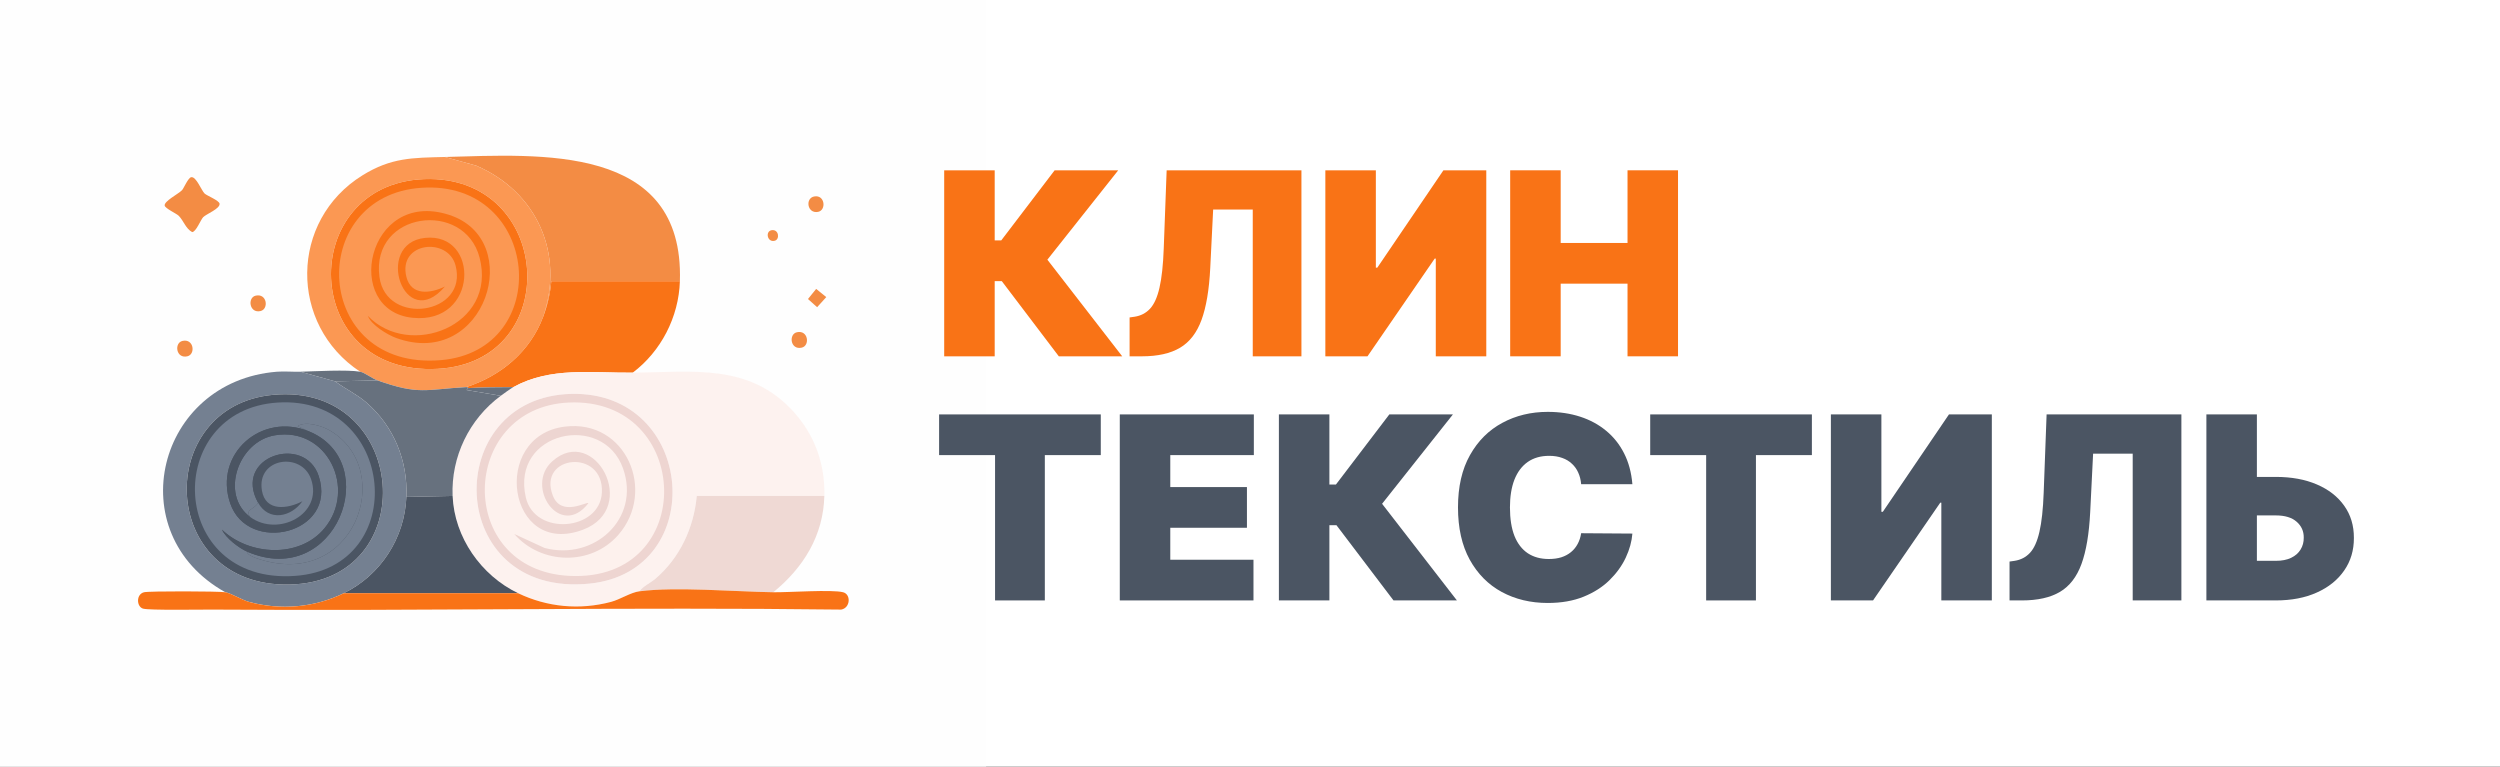 <?xml version="1.0" encoding="UTF-8"?> <svg xmlns="http://www.w3.org/2000/svg" width="2596" height="796" viewBox="0 0 2596 796" fill="none"><rect x="0" y="0" width="2596" height="796" fill="#333333" stroke="none"/><g clip-path="url(#clip0_3333_568)"><rect width="2596" height="796" fill="white"></rect><path d="M1024 -114V910H0V-114H1024ZM374 386C360.819 383.671 327.018 385.549 312 386C304.022 386.239 295.327 385.378 287.5 386C162.962 395.889 123.718 553.485 234 615C226.993 613.865 154.615 613.672 149.5 615C141.154 617.166 141.754 629.959 148.5 632C154.768 633.896 209.012 632.919 220.5 633C438.052 634.529 655.874 630.27 873.5 633C883.11 631.284 883.85 617.17 875.5 615C863.792 611.958 818.737 615.246 803 615C834.211 589.502 854.933 556.313 856 515C856.848 482.157 846.188 451.976 824 427.5C778.007 376.764 718.696 386.461 657 387C686.49 364.806 704.826 329.093 706 292C710.532 148.82 560.485 160.498 462 163C428.238 163.858 406.279 163.586 376.5 182C300.622 228.92 299.886 337.258 374 386ZM198.5 184C195.345 184.576 190.778 195.663 189 197.5C185.196 201.428 170.173 208.962 171 213.5C171.538 216.449 183.361 221.848 185.5 224C190.868 229.4 192.654 237.19 199.5 241C203.542 240.96 208.366 228.212 211 225.5C214.187 222.219 228.721 216.713 228 211.5C227.535 208.138 214.823 203.174 212.5 201C209.161 197.874 203.762 183.039 198.5 184ZM845.5 204C835.876 205.762 838.168 222.196 849.5 220C858.245 218.306 856.713 201.947 845.5 204ZM801.5 239C794.29 239.936 796.701 252.089 804.5 250C809.954 248.539 808.821 238.05 801.5 239ZM847.5 300L839 310.5L848.5 319L858 308.5L847.5 300ZM265.5 307C256.722 309.003 258.882 325.659 270.5 323C279.343 320.976 277.307 304.306 265.5 307ZM827.5 345C818.663 347.015 820.686 363.694 832.5 361C841.337 358.985 839.314 342.306 827.5 345ZM189.5 354C180.663 356.015 182.686 372.694 194.5 370C203.337 367.985 201.314 351.306 189.5 354Z" fill="#FEFEFE"></path><path d="M462 163L494.5 172C557.499 199.18 586.365 263.455 564 329C550.404 365.178 520.219 390.357 484 402C441.689 404.394 435.057 410.359 392 395C386.194 392.929 378.513 386.797 374 386C299.886 337.258 300.622 228.92 376.5 182C406.279 163.586 428.238 163.858 462 163ZM440.5 186C307.451 191.04 311.038 390.811 454.5 383C586.763 375.799 574.396 180.927 440.5 186Z" fill="#FB9853"></path><path d="M706 292H572.5C571.347 304.795 568.503 317.019 564 329C586.365 263.455 557.499 199.18 494.5 172L462 163C560.485 160.498 710.532 148.82 706 292Z" fill="#F38C44"></path><path d="M198.5 184C203.762 183.039 209.161 197.874 212.5 201C214.823 203.174 227.535 208.138 228 211.5C228.721 216.713 214.187 222.219 211 225.5C208.366 228.212 203.542 240.96 199.5 241C192.654 237.19 190.868 229.4 185.5 224C183.361 221.848 171.538 216.449 171 213.5C170.173 208.962 185.196 201.428 189 197.5C190.778 195.663 195.345 184.576 198.5 184Z" fill="#F38C44"></path><path d="M454.5 383C586.763 375.799 574.396 180.927 440.5 186C307.451 191.04 311.038 390.811 454.5 383ZM437.5 195C317.017 203.203 324.373 384.993 457.5 374C576.008 364.214 561.646 186.547 437.5 195Z" fill="#F97316"></path><path d="M457.5 374C576.008 364.214 561.646 186.547 437.5 195C317.017 203.203 324.373 384.993 457.5 374ZM381.999 328C385.351 337.369 402.208 347.639 411.499 351C503.9 384.426 546.937 248.848 465.999 223L457.499 218C473.397 215.338 487.079 218.958 499.499 229C478.873 201.009 430.405 201.8 402.499 219C367.224 240.742 351.414 295.836 381.999 328Z" fill="#FB9853"></path><path d="M849.5 220C858.245 218.306 856.713 201.947 845.5 204C835.876 205.762 838.168 222.196 849.5 220Z" fill="#F38C44"></path><path d="M465.999 223C380.87 195.813 355.157 322.557 428.499 330C496.882 336.939 498.433 241.157 441.499 247C387.638 252.528 419.835 347.2 461.999 297.5C447.274 304.767 426.975 307.526 421.999 287.5C413.025 251.384 464.998 245.672 472.999 275.5C486.792 326.919 400.781 339.234 393.999 287.5C385.097 219.591 482.277 207.163 497.999 267.5C516.491 338.47 424.745 372.953 381.999 328C351.414 295.836 367.224 240.742 402.499 219C430.405 201.8 478.873 201.009 499.499 229C487.079 218.958 473.397 215.338 457.499 218L465.999 223Z" fill="#FB9853"></path><path d="M465.999 223C546.937 248.848 503.9 384.426 411.499 351C402.208 347.639 385.351 337.369 381.999 328C424.745 372.953 516.491 338.47 497.999 267.5C482.277 207.163 385.097 219.591 393.999 287.5C400.781 339.234 486.792 326.919 472.999 275.5C464.998 245.672 413.025 251.384 421.999 287.5C426.975 307.526 447.274 304.767 461.999 297.5C419.835 347.2 387.638 252.528 441.499 247C498.433 241.157 496.882 336.939 428.499 330C355.157 322.557 380.87 195.813 465.999 223Z" fill="#F97316"></path><path d="M804.5 250C809.954 248.539 808.821 238.05 801.5 239C794.29 239.936 796.701 252.089 804.5 250Z" fill="#F38C44"></path><path d="M706 292C704.826 329.093 686.49 364.806 657 387C614.477 387.371 571.718 380.681 533 402C517.391 402.152 501.572 402.088 486 403C485.888 403.007 486.46 401.861 484 402C520.219 390.357 550.404 365.178 564 329C568.503 317.019 571.347 304.795 572.5 292H706Z" fill="#F97316"></path><path d="M847.5 300L858 308.5L848.5 319L839 310.5L847.5 300Z" fill="#F38C44"></path><path d="M270.5 323C279.343 320.976 277.307 304.306 265.5 307C256.722 309.003 258.882 325.659 270.5 323Z" fill="#F38C44"></path><path d="M832.5 361C841.337 358.985 839.314 342.306 827.5 345C818.663 347.015 820.686 363.694 832.5 361Z" fill="#F38C44"></path><path d="M194.5 370C203.337 367.985 201.314 351.306 189.5 354C180.663 356.015 182.686 372.694 194.5 370Z" fill="#F38C44"></path><path d="M312 386L348 396C358.482 403.819 370.538 409.357 380.5 418C408.973 442.703 423.549 478.404 422 516C420.241 558.697 395.204 597.299 357 616C326.54 630.91 291.508 633.985 258.5 625C251.205 623.014 239.777 615.936 234 615C123.718 553.485 162.962 395.889 287.5 386C295.327 385.378 304.022 386.239 312 386ZM283.5 410C159.053 421.651 163.827 609.768 300.5 607C440.313 604.169 424.4 396.808 283.5 410Z" fill="#748091"></path><path d="M374 386C378.513 386.797 386.194 392.929 392 395L348 396L312 386C327.018 385.549 360.819 383.671 374 386Z" fill="#67717E"></path><path d="M657 387C718.696 386.461 778.007 376.764 824 427.5C846.188 451.976 856.848 482.157 856 515L723.499 515C720.455 548.066 705.928 579.332 680.499 601C675.382 605.36 667.893 608.554 663.999 614C654.936 615.172 643.921 622.493 634.499 625C601.952 633.661 568.239 630.499 537.999 616C499.601 597.59 471.765 557.937 469.999 515C468.322 474.239 487.242 435.183 519.999 411C522.879 408.874 530.289 403.493 533 402C571.718 380.681 614.477 387.371 657 387ZM593.499 409C456.915 411.931 461.271 621.548 612.499 606C736.614 593.24 722.608 406.23 593.499 409Z" fill="#FDF2EF"></path><path d="M484 402C486.46 401.861 485.888 403.007 486 403L484.5 405L519.999 411C487.242 435.183 468.322 474.239 469.999 515L422 516C423.549 478.404 408.973 442.703 380.5 418C370.538 409.357 358.482 403.819 348 396L392 395C435.057 410.359 441.689 404.394 484 402Z" fill="#67717E"></path><path d="M533 402C530.289 403.493 522.879 408.874 519.999 411L484.5 405L486 403C501.572 402.088 517.391 402.152 533 402Z" fill="#67717E"></path><path d="M612.499 606C736.614 593.24 722.608 406.23 593.499 409C456.915 411.931 461.271 621.548 612.499 606ZM590.5 418C476.553 423.245 471.914 592.228 591.5 598C725.867 604.486 719.127 412.08 590.5 418Z" fill="#EED5D1"></path><path d="M300.5 607C440.313 604.169 424.4 396.808 283.5 410C159.053 421.651 163.827 609.768 300.5 607ZM288.5 418C168.306 425.441 173.668 607.482 306.5 598C427.31 589.376 411.126 410.409 288.5 418Z" fill="#4B5563"></path><path d="M288.499 418C411.125 410.409 427.309 589.376 306.499 598C173.667 607.482 168.305 425.441 288.499 418ZM320.999 448C271.798 427.591 221.692 471.281 238.999 522.5C257.159 576.242 350.496 554.411 330.999 494.5C316.561 450.135 241.334 474.082 267.999 522C264.633 528.944 253.417 529.04 259.999 537C228.223 513.988 247.066 458.351 285.499 452C339.917 443.007 370.732 507.7 336.999 548.5C310.845 580.133 258.631 576.899 230.499 550C234.385 558.695 248.308 569.292 256.999 573C255.271 575.211 263.708 578.71 264.499 579C366.907 616.559 413.179 488.691 342.499 447C334.28 442.152 317.314 436.949 308.999 442.5L320.999 448Z" fill="#748091"></path><path d="M591.5 598C725.867 604.486 719.127 412.08 590.5 418C476.553 423.245 471.914 592.228 591.5 598ZM586.5 443C508.804 452.663 526.87 579.779 605.5 550C664.807 527.539 617.268 439.893 573.5 479C544.33 505.063 581.836 560.419 611 522.5C609.724 520.301 582.705 537.362 574 514.5C557.906 472.232 627.272 465.373 625 511.5C623.041 551.269 555.334 557.118 546 516.5C530.273 448.06 626.142 427.39 647 486.5C665.461 538.817 616.61 582.587 565.5 569L534 554.5C561.833 586.349 613.603 587.936 642 555.5C681.909 509.914 650.049 435.096 586.5 443Z" fill="#FDF1ED"></path><path d="M257 573C348.796 612.163 398.756 480.254 321 448L309 442.5C317.315 436.949 334.281 442.152 342.5 447C413.18 488.691 366.908 616.559 264.5 579C263.709 578.71 255.272 575.211 257 573Z" fill="#748091"></path><path d="M321 448C398.756 480.254 348.796 612.163 257 573C248.309 569.292 234.385 558.695 230.499 550C258.631 576.899 310.845 580.133 336.999 548.5C370.732 507.7 339.917 443.007 285.499 452C247.066 458.351 228.223 513.988 259.999 537C288.873 557.91 335.679 533.999 323 497.5C313.043 468.837 266.164 475.248 272 509.5C275.777 531.667 298.853 528.456 314 520.5C302.337 537.064 279.062 541.881 267.999 522C241.334 474.082 316.561 450.135 330.999 494.5C350.496 554.411 257.159 576.242 238.999 522.5C221.692 471.281 271.799 427.591 321 448Z" fill="#4B5563"></path><path d="M586.5 443C650.049 435.096 681.909 509.914 642 555.5C613.603 587.936 561.833 586.349 534 554.5L565.5 569C616.61 582.587 665.461 538.817 647 486.5C626.142 427.39 530.273 448.06 546 516.5C555.334 557.118 623.041 551.269 625 511.5C627.272 465.373 557.906 472.232 574 514.5C582.705 537.362 609.724 520.301 611 522.5C581.836 560.419 544.33 505.063 573.5 479C617.268 439.893 664.807 527.539 605.5 550C526.87 579.779 508.804 452.663 586.5 443Z" fill="#EDD5D1"></path><path d="M259.999 537C253.417 529.04 264.633 528.944 267.999 522C279.062 541.881 302.337 537.064 314 520.5C298.853 528.456 275.777 531.667 272 509.5C266.164 475.248 313.043 468.837 323 497.5C335.679 533.999 288.873 557.91 259.999 537Z" fill="#748091"></path><path d="M469.999 515C471.765 557.937 499.601 597.59 537.999 616L357 616C395.204 597.299 420.241 558.697 422 516L469.999 515Z" fill="#4B5563"></path><path d="M856 515C854.933 556.313 834.211 589.502 803 615C762.753 614.371 702.088 609.075 663.999 614C667.893 608.554 675.382 605.36 680.499 601C705.928 579.332 720.455 548.066 723.499 515L856 515Z" fill="#EFD9D4"></path><path d="M664 614C702.089 609.075 762.753 614.371 803 615C818.737 615.246 863.792 611.958 875.5 615C883.85 617.17 883.11 631.284 873.5 633C655.874 630.27 438.052 634.529 220.5 633C209.012 632.919 154.768 633.896 148.5 632C141.754 629.959 141.154 617.166 149.5 615C154.615 613.672 226.993 613.865 234 615C239.777 615.936 251.205 623.014 258.5 625C291.508 633.985 326.54 630.91 357 616H538C568.24 630.499 601.953 633.661 634.5 625C643.922 622.493 654.937 615.172 664 614Z" fill="#F97316"></path><path d="M1099.47 370L1040.24 291.908H1032.89V370H980.449V176.845H1032.89V249.655H1039.68L1095.14 176.845H1161.16L1087.59 269.65L1165.31 370H1099.47Z" fill="#F97316"></path><path d="M1172.97 370V329.634L1178.25 328.879C1184.66 327.873 1189.98 325.106 1194.19 320.579C1198.46 315.989 1201.73 308.727 1204 298.793C1206.32 288.796 1207.8 275.183 1208.43 257.955L1211.45 176.845H1351.41V370H1300.86V217.588H1259.74L1256.72 278.327C1255.59 300.836 1252.57 318.787 1247.66 332.18C1242.76 345.573 1235.31 355.224 1225.31 361.134C1215.32 367.045 1202.14 370 1185.79 370H1172.97Z" fill="#F97316"></path><path d="M1376.24 176.845H1428.68V277.949H1430.19L1498.85 176.845H1543.36V370H1490.92V268.518H1489.79L1420 370H1376.24V176.845Z" fill="#F97316"></path><path d="M1568.17 370V176.845H1620.61V252.296H1690.02V176.845H1742.46V370H1690.02V294.549H1620.61V370H1568.17Z" fill="#F97316"></path><path d="M975.168 472.58V430.327H1143.05V472.58H1084.95V623.482H1033.27V472.58H975.168Z" fill="#4B5563"></path><path d="M1162.78 623.482V430.327H1301.99V472.58H1215.22V505.778H1294.82V548.031H1215.22V581.23H1301.61V623.482H1162.78Z" fill="#4B5563"></path><path d="M1447.02 623.482L1387.79 545.39H1380.44V623.482H1328V430.327H1380.44V503.138H1387.23L1442.68 430.327H1508.7L1435.14 523.132L1512.85 623.482H1447.02Z" fill="#4B5563"></path><path d="M1695.07 502.76H1641.87C1641.5 498.359 1640.49 494.366 1638.86 490.782C1637.28 487.199 1635.08 484.118 1632.25 481.54C1629.49 478.899 1626.12 476.887 1622.16 475.504C1618.2 474.057 1613.71 473.334 1608.68 473.334C1599.87 473.334 1592.42 475.472 1586.32 479.748C1580.29 484.023 1575.7 490.154 1572.55 498.139C1569.47 506.124 1567.93 515.713 1567.93 526.905C1567.93 538.725 1569.5 548.628 1572.65 556.614C1575.85 564.536 1580.48 570.509 1586.51 574.533C1592.55 578.495 1599.81 580.475 1608.3 580.475C1613.14 580.475 1617.48 579.878 1621.31 578.683C1625.15 577.426 1628.48 575.634 1631.31 573.307C1634.14 570.981 1636.44 568.183 1638.2 564.913C1640.02 561.581 1641.25 557.84 1641.87 553.69L1695.07 554.067C1694.44 562.241 1692.14 570.572 1688.18 579.06C1684.22 587.486 1678.59 595.283 1671.3 602.45C1664.07 609.555 1655.11 615.277 1644.42 619.616C1633.73 623.954 1621.31 626.123 1607.17 626.123C1589.44 626.123 1573.53 622.319 1559.44 614.711C1545.42 607.103 1534.32 595.911 1526.15 581.135C1518.04 566.359 1513.98 548.283 1513.98 526.905C1513.98 505.401 1518.13 487.293 1526.43 472.58C1534.73 457.804 1545.93 446.643 1560.01 439.098C1574.09 431.49 1589.81 427.686 1607.17 427.686C1619.36 427.686 1630.59 429.353 1640.84 432.685C1651.09 436.017 1660.08 440.89 1667.81 447.304C1675.54 453.654 1681.77 461.482 1686.48 470.788C1691.2 480.094 1694.06 490.751 1695.07 502.76Z" fill="#4B5563"></path><path d="M1713.58 472.58V430.327H1881.46V472.58H1823.36V623.482H1771.67V472.58H1713.58Z" fill="#4B5563"></path><path d="M1901.19 430.327H1953.63V531.432H1955.14L2023.8 430.327H2068.32V623.482H2015.88V522H2014.75L1944.95 623.482H1901.19V430.327Z" fill="#4B5563"></path><path d="M2086.71 623.482V583.116L2091.99 582.361C2098.4 581.355 2103.71 578.589 2107.93 574.062C2112.2 569.472 2115.47 562.21 2117.74 552.275C2120.06 542.278 2121.54 528.665 2122.17 511.437L2125.19 430.327H2265.15V623.482H2214.6V471.071H2173.48L2170.46 531.809C2169.33 554.319 2166.31 572.27 2161.4 585.662C2156.5 599.055 2149.05 608.707 2139.05 614.617C2129.05 620.527 2115.88 623.482 2099.53 623.482H2086.71Z" fill="#4B5563"></path><path d="M2323.18 495.215H2363.17C2379.45 495.215 2393.66 497.825 2405.79 503.043C2417.99 508.262 2427.46 515.619 2434.18 525.113C2440.97 534.607 2444.34 545.768 2444.28 558.594C2444.34 571.421 2440.97 582.707 2434.18 592.453C2427.46 602.199 2417.99 609.807 2405.79 615.277C2393.66 620.747 2379.45 623.482 2363.17 623.482H2291.11V430.327H2343.55V582.361H2363.17C2369.52 582.361 2374.83 581.324 2379.1 579.249C2383.44 577.174 2386.71 574.313 2388.91 570.667C2391.18 567.02 2392.28 562.87 2392.21 558.217C2392.28 551.615 2389.82 546.145 2384.86 541.806C2379.89 537.405 2372.66 535.204 2363.17 535.204H2323.18V495.215Z" fill="#4B5563"></path></g><defs><clipPath id="clip0_3333_568"><rect width="2596" height="796" fill="white"></rect></clipPath></defs></svg> 